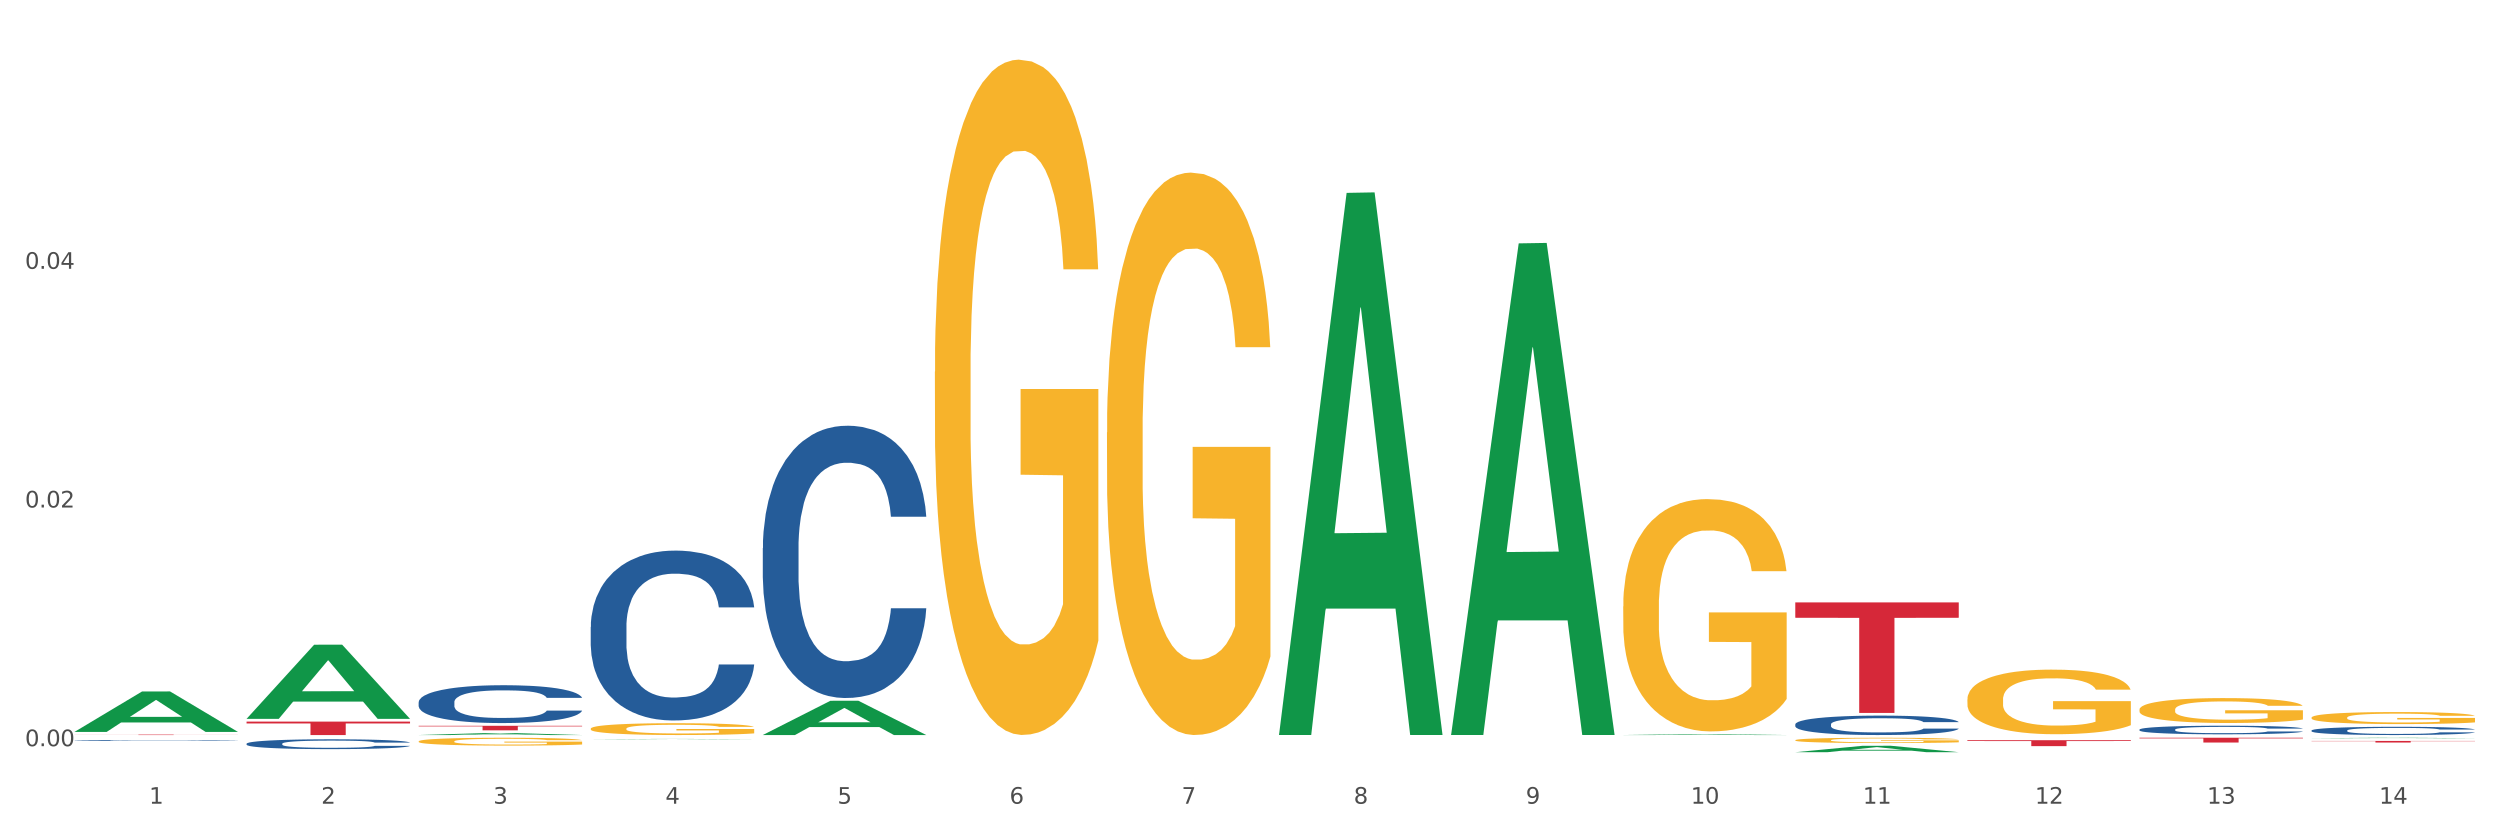 <?xml version="1.0" encoding="utf-8" standalone="no"?>
<!DOCTYPE svg PUBLIC "-//W3C//DTD SVG 1.1//EN"
  "http://www.w3.org/Graphics/SVG/1.1/DTD/svg11.dtd">
<svg xmlns:xlink="http://www.w3.org/1999/xlink" width="1080pt" height="360pt" viewBox="0 0 1080 360" xmlns="http://www.w3.org/2000/svg" version="1.1">
 <rect x="0" y="0" width="1080" height="360" fill="#333333" stroke="none"/>
 <defs>
  <style type="text/css">*{stroke-linejoin: round; stroke-linecap: butt}</style>
 </defs>
 <g id="figure_1">
  <g id="patch_1">
   <path d="M 0 360 
L 1080 360 
L 1080 0 
L 0 0 
z
" style="fill: #ffffff; stroke: #ffffff; stroke-linejoin: miter"/>
  </g>
  <g id="axes_1">
   <g id="matplotlib.axis_1">
    <g id="xtick_1">
     <g id="text_1">
      <!-- 1 -->
      <g style="fill: #4d4d4d" transform="translate(64.432 347.204) scale(0.096 -0.096)">
       <defs>
        <path id="DejaVuSans-31" d="M 794 531 
L 1825 531 
L 1825 4091 
L 703 3866 
L 703 4441 
L 1819 4666 
L 2450 4666 
L 2450 531 
L 3481 531 
L 3481 0 
L 794 0 
L 794 531 
z
" transform="scale(0.016)"/>
       </defs>
       <use xlink:href="#DejaVuSans-31"/>
      </g>
     </g>
    </g>
    <g id="xtick_2">
     <g id="text_2">
      <!-- 2 -->
      <g style="fill: #4d4d4d" transform="translate(138.771 347.204) scale(0.096 -0.096)">
       <defs>
        <path id="DejaVuSans-32" d="M 1228 531 
L 3431 531 
L 3431 0 
L 469 0 
L 469 531 
Q 828 903 1448 1529 
Q 2069 2156 2228 2338 
Q 2531 2678 2651 2914 
Q 2772 3150 2772 3378 
Q 2772 3750 2511 3984 
Q 2250 4219 1831 4219 
Q 1534 4219 1204 4116 
Q 875 4013 500 3803 
L 500 4441 
Q 881 4594 1212 4672 
Q 1544 4750 1819 4750 
Q 2544 4750 2975 4387 
Q 3406 4025 3406 3419 
Q 3406 3131 3298 2873 
Q 3191 2616 2906 2266 
Q 2828 2175 2409 1742 
Q 1991 1309 1228 531 
z
" transform="scale(0.016)"/>
       </defs>
       <use xlink:href="#DejaVuSans-32"/>
      </g>
     </g>
    </g>
    <g id="xtick_3">
     <g id="text_3">
      <!-- 3 -->
      <g style="fill: #4d4d4d" transform="translate(213.109 347.204) scale(0.096 -0.096)">
       <defs>
        <path id="DejaVuSans-33" d="M 2597 2516 
Q 3050 2419 3304 2112 
Q 3559 1806 3559 1356 
Q 3559 666 3084 287 
Q 2609 -91 1734 -91 
Q 1441 -91 1130 -33 
Q 819 25 488 141 
L 488 750 
Q 750 597 1062 519 
Q 1375 441 1716 441 
Q 2309 441 2620 675 
Q 2931 909 2931 1356 
Q 2931 1769 2642 2001 
Q 2353 2234 1838 2234 
L 1294 2234 
L 1294 2753 
L 1863 2753 
Q 2328 2753 2575 2939 
Q 2822 3125 2822 3475 
Q 2822 3834 2567 4026 
Q 2313 4219 1838 4219 
Q 1578 4219 1281 4162 
Q 984 4106 628 3988 
L 628 4550 
Q 988 4650 1302 4700 
Q 1616 4750 1894 4750 
Q 2613 4750 3031 4423 
Q 3450 4097 3450 3541 
Q 3450 3153 3228 2886 
Q 3006 2619 2597 2516 
z
" transform="scale(0.016)"/>
       </defs>
       <use xlink:href="#DejaVuSans-33"/>
      </g>
     </g>
    </g>
    <g id="xtick_4">
     <g id="text_4">
      <!-- 4 -->
      <g style="fill: #4d4d4d" transform="translate(287.448 347.204) scale(0.096 -0.096)">
       <defs>
        <path id="DejaVuSans-34" d="M 2419 4116 
L 825 1625 
L 2419 1625 
L 2419 4116 
z
M 2253 4666 
L 3047 4666 
L 3047 1625 
L 3713 1625 
L 3713 1100 
L 3047 1100 
L 3047 0 
L 2419 0 
L 2419 1100 
L 313 1100 
L 313 1709 
L 2253 4666 
z
" transform="scale(0.016)"/>
       </defs>
       <use xlink:href="#DejaVuSans-34"/>
      </g>
     </g>
    </g>
    <g id="xtick_5">
     <g id="text_5">
      <!-- 5 -->
      <g style="fill: #4d4d4d" transform="translate(361.787 347.204) scale(0.096 -0.096)">
       <defs>
        <path id="DejaVuSans-35" d="M 691 4666 
L 3169 4666 
L 3169 4134 
L 1269 4134 
L 1269 2991 
Q 1406 3038 1543 3061 
Q 1681 3084 1819 3084 
Q 2600 3084 3056 2656 
Q 3513 2228 3513 1497 
Q 3513 744 3044 326 
Q 2575 -91 1722 -91 
Q 1428 -91 1123 -41 
Q 819 9 494 109 
L 494 744 
Q 775 591 1075 516 
Q 1375 441 1709 441 
Q 2250 441 2565 725 
Q 2881 1009 2881 1497 
Q 2881 1984 2565 2268 
Q 2250 2553 1709 2553 
Q 1456 2553 1204 2497 
Q 953 2441 691 2322 
L 691 4666 
z
" transform="scale(0.016)"/>
       </defs>
       <use xlink:href="#DejaVuSans-35"/>
      </g>
     </g>
    </g>
    <g id="xtick_6">
     <g id="text_6">
      <!-- 6 -->
      <g style="fill: #4d4d4d" transform="translate(436.125 347.204) scale(0.096 -0.096)">
       <defs>
        <path id="DejaVuSans-36" d="M 2113 2584 
Q 1688 2584 1439 2293 
Q 1191 2003 1191 1497 
Q 1191 994 1439 701 
Q 1688 409 2113 409 
Q 2538 409 2786 701 
Q 3034 994 3034 1497 
Q 3034 2003 2786 2293 
Q 2538 2584 2113 2584 
z
M 3366 4563 
L 3366 3988 
Q 3128 4100 2886 4159 
Q 2644 4219 2406 4219 
Q 1781 4219 1451 3797 
Q 1122 3375 1075 2522 
Q 1259 2794 1537 2939 
Q 1816 3084 2150 3084 
Q 2853 3084 3261 2657 
Q 3669 2231 3669 1497 
Q 3669 778 3244 343 
Q 2819 -91 2113 -91 
Q 1303 -91 875 529 
Q 447 1150 447 2328 
Q 447 3434 972 4092 
Q 1497 4750 2381 4750 
Q 2619 4750 2861 4703 
Q 3103 4656 3366 4563 
z
" transform="scale(0.016)"/>
       </defs>
       <use xlink:href="#DejaVuSans-36"/>
      </g>
     </g>
    </g>
    <g id="xtick_7">
     <g id="text_7">
      <!-- 7 -->
      <g style="fill: #4d4d4d" transform="translate(510.464 347.204) scale(0.096 -0.096)">
       <defs>
        <path id="DejaVuSans-37" d="M 525 4666 
L 3525 4666 
L 3525 4397 
L 1831 0 
L 1172 0 
L 2766 4134 
L 525 4134 
L 525 4666 
z
" transform="scale(0.016)"/>
       </defs>
       <use xlink:href="#DejaVuSans-37"/>
      </g>
     </g>
    </g>
    <g id="xtick_8">
     <g id="text_8">
      <!-- 8 -->
      <g style="fill: #4d4d4d" transform="translate(584.803 347.204) scale(0.096 -0.096)">
       <defs>
        <path id="DejaVuSans-38" d="M 2034 2216 
Q 1584 2216 1326 1975 
Q 1069 1734 1069 1313 
Q 1069 891 1326 650 
Q 1584 409 2034 409 
Q 2484 409 2743 651 
Q 3003 894 3003 1313 
Q 3003 1734 2745 1975 
Q 2488 2216 2034 2216 
z
M 1403 2484 
Q 997 2584 770 2862 
Q 544 3141 544 3541 
Q 544 4100 942 4425 
Q 1341 4750 2034 4750 
Q 2731 4750 3128 4425 
Q 3525 4100 3525 3541 
Q 3525 3141 3298 2862 
Q 3072 2584 2669 2484 
Q 3125 2378 3379 2068 
Q 3634 1759 3634 1313 
Q 3634 634 3220 271 
Q 2806 -91 2034 -91 
Q 1263 -91 848 271 
Q 434 634 434 1313 
Q 434 1759 690 2068 
Q 947 2378 1403 2484 
z
M 1172 3481 
Q 1172 3119 1398 2916 
Q 1625 2713 2034 2713 
Q 2441 2713 2670 2916 
Q 2900 3119 2900 3481 
Q 2900 3844 2670 4047 
Q 2441 4250 2034 4250 
Q 1625 4250 1398 4047 
Q 1172 3844 1172 3481 
z
" transform="scale(0.016)"/>
       </defs>
       <use xlink:href="#DejaVuSans-38"/>
      </g>
     </g>
    </g>
    <g id="xtick_9">
     <g id="text_9">
      <!-- 9 -->
      <g style="fill: #4d4d4d" transform="translate(659.142 347.204) scale(0.096 -0.096)">
       <defs>
        <path id="DejaVuSans-39" d="M 703 97 
L 703 672 
Q 941 559 1184 500 
Q 1428 441 1663 441 
Q 2288 441 2617 861 
Q 2947 1281 2994 2138 
Q 2813 1869 2534 1725 
Q 2256 1581 1919 1581 
Q 1219 1581 811 2004 
Q 403 2428 403 3163 
Q 403 3881 828 4315 
Q 1253 4750 1959 4750 
Q 2769 4750 3195 4129 
Q 3622 3509 3622 2328 
Q 3622 1225 3098 567 
Q 2575 -91 1691 -91 
Q 1453 -91 1209 -44 
Q 966 3 703 97 
z
M 1959 2075 
Q 2384 2075 2632 2365 
Q 2881 2656 2881 3163 
Q 2881 3666 2632 3958 
Q 2384 4250 1959 4250 
Q 1534 4250 1286 3958 
Q 1038 3666 1038 3163 
Q 1038 2656 1286 2365 
Q 1534 2075 1959 2075 
z
" transform="scale(0.016)"/>
       </defs>
       <use xlink:href="#DejaVuSans-39"/>
      </g>
     </g>
    </g>
    <g id="xtick_10">
     <g id="text_10">
      <!-- 10 -->
      <g style="fill: #4d4d4d" transform="translate(730.426 347.204) scale(0.096 -0.096)">
       <defs>
        <path id="DejaVuSans-30" d="M 2034 4250 
Q 1547 4250 1301 3770 
Q 1056 3291 1056 2328 
Q 1056 1369 1301 889 
Q 1547 409 2034 409 
Q 2525 409 2770 889 
Q 3016 1369 3016 2328 
Q 3016 3291 2770 3770 
Q 2525 4250 2034 4250 
z
M 2034 4750 
Q 2819 4750 3233 4129 
Q 3647 3509 3647 2328 
Q 3647 1150 3233 529 
Q 2819 -91 2034 -91 
Q 1250 -91 836 529 
Q 422 1150 422 2328 
Q 422 3509 836 4129 
Q 1250 4750 2034 4750 
z
" transform="scale(0.016)"/>
       </defs>
       <use xlink:href="#DejaVuSans-31"/>
       <use xlink:href="#DejaVuSans-30" transform="translate(63.623 0)"/>
      </g>
     </g>
    </g>
    <g id="xtick_11">
     <g id="text_11">
      <!-- 11 -->
      <g style="fill: #4d4d4d" transform="translate(804.765 347.204) scale(0.096 -0.096)">
       <use xlink:href="#DejaVuSans-31"/>
       <use xlink:href="#DejaVuSans-31" transform="translate(63.623 0)"/>
      </g>
     </g>
    </g>
    <g id="xtick_12">
     <g id="text_12">
      <!-- 12 -->
      <g style="fill: #4d4d4d" transform="translate(879.104 347.204) scale(0.096 -0.096)">
       <use xlink:href="#DejaVuSans-31"/>
       <use xlink:href="#DejaVuSans-32" transform="translate(63.623 0)"/>
      </g>
     </g>
    </g>
    <g id="xtick_13">
     <g id="text_13">
      <!-- 13 -->
      <g style="fill: #4d4d4d" transform="translate(953.442 347.204) scale(0.096 -0.096)">
       <use xlink:href="#DejaVuSans-31"/>
       <use xlink:href="#DejaVuSans-33" transform="translate(63.623 0)"/>
      </g>
     </g>
    </g>
    <g id="xtick_14">
     <g id="text_14">
      <!-- 14 -->
      <g style="fill: #4d4d4d" transform="translate(1027.781 347.204) scale(0.096 -0.096)">
       <use xlink:href="#DejaVuSans-31"/>
       <use xlink:href="#DejaVuSans-34" transform="translate(63.623 0)"/>
      </g>
     </g>
    </g>
    <g id="xtick_15"/>
    <g id="xtick_16"/>
    <g id="xtick_17"/>
    <g id="xtick_18"/>
    <g id="xtick_19"/>
    <g id="xtick_20"/>
    <g id="xtick_21"/>
    <g id="xtick_22"/>
    <g id="xtick_23"/>
    <g id="xtick_24"/>
    <g id="xtick_25"/>
    <g id="xtick_26"/>
    <g id="xtick_27"/>
   </g>
   <g id="matplotlib.axis_2">
    <g id="ytick_1">
     <g id="text_15">
      <!-- 0.00 -->
      <g style="fill: #4d4d4d" transform="translate(10.8 322.356) scale(0.096 -0.096)">
       <defs>
        <path id="DejaVuSans-2e" d="M 684 794 
L 1344 794 
L 1344 0 
L 684 0 
L 684 794 
z
" transform="scale(0.016)"/>
       </defs>
       <use xlink:href="#DejaVuSans-30"/>
       <use xlink:href="#DejaVuSans-2e" transform="translate(63.623 0)"/>
       <use xlink:href="#DejaVuSans-30" transform="translate(95.41 0)"/>
       <use xlink:href="#DejaVuSans-30" transform="translate(159.033 0)"/>
      </g>
     </g>
    </g>
    <g id="ytick_2">
     <g id="text_16">
      <!-- 0.02 -->
      <g style="fill: #4d4d4d" transform="translate(10.8 219.241) scale(0.096 -0.096)">
       <use xlink:href="#DejaVuSans-30"/>
       <use xlink:href="#DejaVuSans-2e" transform="translate(63.623 0)"/>
       <use xlink:href="#DejaVuSans-30" transform="translate(95.41 0)"/>
       <use xlink:href="#DejaVuSans-32" transform="translate(159.033 0)"/>
      </g>
     </g>
    </g>
    <g id="ytick_3">
     <g id="text_17">
      <!-- 0.04 -->
      <g style="fill: #4d4d4d" transform="translate(10.8 116.126) scale(0.096 -0.096)">
       <use xlink:href="#DejaVuSans-30"/>
       <use xlink:href="#DejaVuSans-2e" transform="translate(63.623 0)"/>
       <use xlink:href="#DejaVuSans-30" transform="translate(95.41 0)"/>
       <use xlink:href="#DejaVuSans-34" transform="translate(159.033 0)"/>
      </g>
     </g>
    </g>
    <g id="ytick_4"/>
    <g id="ytick_5"/>
    <g id="ytick_6"/>
   </g>
   <g id="PolyCollection_1">
    <path d="M 701.223 261.987 
L 701.307 261.895 
L 701.307 258.595 
L 701.474 255.754 
L 702.307 248.88 
L 703.558 243.197 
L 704.475 240.173 
L 705.392 237.698 
L 706.476 235.224 
L 707.81 232.657 
L 710.228 228.899 
L 711.729 226.975 
L 713.563 224.958 
L 716.899 222.025 
L 719.317 220.376 
L 721.818 219.001 
L 725.903 217.351 
L 728.572 216.618 
L 731.406 216.068 
L 734.825 215.701 
L 737.41 215.61 
L 743.08 215.884 
L 747.915 216.709 
L 750.25 217.351 
L 753.252 218.451 
L 754.836 219.184 
L 757.421 220.65 
L 760.089 222.575 
L 761.923 224.225 
L 764.675 227.341 
L 766.759 230.457 
L 768.677 234.307 
L 769.677 236.965 
L 770.428 239.44 
L 771.095 242.281 
L 771.762 246.772 
L 756.754 246.772 
L 756.17 243.564 
L 755.253 240.539 
L 753.919 237.607 
L 752.751 235.773 
L 750.75 233.482 
L 748.916 232.016 
L 746.998 230.916 
L 744.664 229.999 
L 742.829 229.541 
L 740.245 229.174 
L 735.159 229.266 
L 731.74 229.999 
L 729.405 230.916 
L 727.905 231.741 
L 726.571 232.657 
L 725.07 233.94 
L 723.319 235.865 
L 722.068 237.607 
L 720.817 239.806 
L 719.817 242.006 
L 718.9 244.572 
L 718.149 247.322 
L 717.566 250.163 
L 717.065 253.646 
L 716.648 259.42 
L 716.648 271.977 
L 716.815 274.818 
L 717.232 278.576 
L 717.732 281.417 
L 718.566 284.808 
L 719.317 287.1 
L 720.734 290.399 
L 722.318 293.149 
L 723.569 294.89 
L 724.82 296.357 
L 726.987 298.373 
L 729.405 300.023 
L 731.49 301.031 
L 734.325 301.948 
L 736.242 302.314 
L 737.91 302.498 
L 741.996 302.498 
L 744.914 302.223 
L 748.166 301.581 
L 750.667 300.756 
L 752.751 299.748 
L 755.086 298.098 
L 756.587 296.54 
L 756.587 277.384 
L 738.244 277.293 
L 738.244 264.553 
L 771.845 264.553 
L 771.845 301.948 
L 770.428 303.872 
L 768.844 305.614 
L 767.176 307.172 
L 764.675 309.097 
L 761.673 310.93 
L 759.005 312.213 
L 756.17 313.313 
L 752.835 314.321 
L 748.499 315.238 
L 745.831 315.604 
L 742.496 315.879 
L 738.577 315.971 
L 735.159 315.788 
L 731.823 315.329 
L 728.321 314.504 
L 724.903 313.313 
L 722.318 312.121 
L 719.733 310.655 
L 716.982 308.73 
L 714.814 306.897 
L 713.147 305.247 
L 711.312 303.139 
L 709.311 300.39 
L 707.81 297.915 
L 706.476 295.349 
L 705.059 292.049 
L 704.058 289.208 
L 703.058 285.633 
L 702.474 282.975 
L 701.807 278.851 
L 701.307 273.077 
L 701.223 261.987 
z
" clip-path="url(#p22194c3d47)" style="fill: #f7b32b"/>
    <path d="M 775.562 319.767 
L 775.645 319.765 
L 775.645 319.689 
L 775.812 319.625 
L 776.646 319.468 
L 777.897 319.338 
L 778.814 319.269 
L 779.731 319.213 
L 780.815 319.156 
L 782.149 319.098 
L 784.567 319.012 
L 786.068 318.968 
L 787.902 318.922 
L 791.237 318.855 
L 793.655 318.818 
L 796.157 318.786 
L 800.242 318.749 
L 802.91 318.732 
L 805.745 318.719 
L 809.164 318.711 
L 811.748 318.709 
L 817.418 318.715 
L 822.254 318.734 
L 824.589 318.749 
L 827.59 318.774 
L 829.175 318.79 
L 831.759 318.824 
L 834.427 318.868 
L 836.262 318.905 
L 839.013 318.976 
L 841.098 319.048 
L 843.015 319.135 
L 844.016 319.196 
L 844.766 319.252 
L 845.433 319.317 
L 846.1 319.42 
L 831.092 319.42 
L 830.509 319.347 
L 829.592 319.278 
L 828.257 319.211 
L 827.09 319.169 
L 825.089 319.117 
L 823.255 319.083 
L 821.337 319.058 
L 819.002 319.037 
L 817.168 319.027 
L 814.583 319.018 
L 809.497 319.02 
L 806.079 319.037 
L 803.744 319.058 
L 802.243 319.077 
L 800.909 319.098 
L 799.408 319.127 
L 797.657 319.171 
L 796.407 319.211 
L 795.156 319.261 
L 794.156 319.311 
L 793.238 319.37 
L 792.488 319.432 
L 791.904 319.497 
L 791.404 319.576 
L 790.987 319.708 
L 790.987 319.995 
L 791.154 320.059 
L 791.571 320.145 
L 792.071 320.21 
L 792.905 320.287 
L 793.655 320.34 
L 795.073 320.415 
L 796.657 320.478 
L 797.908 320.517 
L 799.158 320.551 
L 801.326 320.597 
L 803.744 320.634 
L 805.829 320.657 
L 808.663 320.678 
L 810.581 320.687 
L 812.249 320.691 
L 816.334 320.691 
L 819.253 320.685 
L 822.504 320.67 
L 825.006 320.651 
L 827.09 320.628 
L 829.425 320.59 
L 830.926 320.555 
L 830.926 320.118 
L 812.582 320.116 
L 812.582 319.825 
L 846.184 319.825 
L 846.184 320.678 
L 844.766 320.722 
L 843.182 320.762 
L 841.515 320.797 
L 839.013 320.841 
L 836.012 320.883 
L 833.344 320.912 
L 830.509 320.938 
L 827.174 320.961 
L 822.838 320.981 
L 820.17 320.99 
L 816.835 320.996 
L 812.916 320.998 
L 809.497 320.994 
L 806.162 320.983 
L 802.66 320.965 
L 799.242 320.938 
L 796.657 320.91 
L 794.072 320.877 
L 791.321 320.833 
L 789.153 320.791 
L 787.485 320.754 
L 785.651 320.705 
L 783.65 320.643 
L 782.149 320.586 
L 780.815 320.528 
L 779.398 320.452 
L 778.397 320.388 
L 777.396 320.306 
L 776.813 320.245 
L 776.146 320.151 
L 775.645 320.02 
L 775.562 319.767 
z
" clip-path="url(#p22194c3d47)" style="fill: #f7b32b"/>
    <path d="M 180.852 320.275 
L 180.936 320.272 
L 180.936 320.161 
L 181.103 320.065 
L 181.936 319.833 
L 183.187 319.641 
L 184.104 319.538 
L 185.021 319.455 
L 186.105 319.371 
L 187.439 319.285 
L 189.857 319.158 
L 191.358 319.093 
L 193.192 319.025 
L 196.528 318.926 
L 198.946 318.87 
L 201.447 318.823 
L 205.533 318.768 
L 208.201 318.743 
L 211.036 318.724 
L 214.454 318.712 
L 217.039 318.709 
L 222.709 318.718 
L 227.545 318.746 
L 229.879 318.768 
L 232.881 318.805 
L 234.465 318.83 
L 237.05 318.879 
L 239.718 318.944 
L 241.552 319 
L 244.304 319.105 
L 246.388 319.21 
L 248.306 319.34 
L 249.306 319.43 
L 250.057 319.514 
L 250.724 319.61 
L 251.391 319.761 
L 236.383 319.761 
L 235.799 319.653 
L 234.882 319.551 
L 233.548 319.452 
L 232.38 319.39 
L 230.379 319.312 
L 228.545 319.263 
L 226.627 319.226 
L 224.293 319.195 
L 222.458 319.179 
L 219.874 319.167 
L 214.788 319.17 
L 211.369 319.195 
L 209.034 319.226 
L 207.534 319.254 
L 206.2 319.285 
L 204.699 319.328 
L 202.948 319.393 
L 201.697 319.452 
L 200.446 319.526 
L 199.446 319.6 
L 198.529 319.687 
L 197.778 319.78 
L 197.195 319.876 
L 196.694 319.993 
L 196.277 320.188 
L 196.277 320.613 
L 196.444 320.709 
L 196.861 320.835 
L 197.361 320.931 
L 198.195 321.046 
L 198.946 321.123 
L 200.363 321.235 
L 201.947 321.328 
L 203.198 321.386 
L 204.449 321.436 
L 206.616 321.504 
L 209.034 321.56 
L 211.119 321.594 
L 213.954 321.625 
L 215.871 321.637 
L 217.539 321.643 
L 221.625 321.643 
L 224.543 321.634 
L 227.795 321.612 
L 230.296 321.585 
L 232.38 321.55 
L 234.715 321.495 
L 236.216 321.442 
L 236.216 320.795 
L 217.873 320.792 
L 217.873 320.362 
L 251.474 320.362 
L 251.474 321.625 
L 250.057 321.69 
L 248.473 321.749 
L 246.805 321.801 
L 244.304 321.866 
L 241.302 321.928 
L 238.634 321.971 
L 235.799 322.009 
L 232.464 322.043 
L 228.128 322.074 
L 225.46 322.086 
L 222.125 322.095 
L 218.206 322.098 
L 214.788 322.092 
L 211.452 322.077 
L 207.951 322.049 
L 204.532 322.009 
L 201.947 321.968 
L 199.362 321.919 
L 196.611 321.854 
L 194.443 321.792 
L 192.776 321.736 
L 190.941 321.665 
L 188.94 321.572 
L 187.439 321.489 
L 186.105 321.402 
L 184.688 321.29 
L 183.687 321.195 
L 182.687 321.074 
L 182.103 320.984 
L 181.436 320.845 
L 180.936 320.65 
L 180.852 320.275 
z
" clip-path="url(#p22194c3d47)" style="fill: #f7b32b"/>
    <path d="M 255.191 314.787 
L 255.275 314.783 
L 255.275 314.614 
L 255.441 314.47 
L 256.275 314.12 
L 257.526 313.83 
L 258.443 313.676 
L 259.36 313.55 
L 260.444 313.424 
L 261.778 313.293 
L 264.196 313.102 
L 265.697 313.004 
L 267.531 312.901 
L 270.866 312.752 
L 273.284 312.668 
L 275.786 312.598 
L 279.871 312.514 
L 282.539 312.476 
L 285.374 312.448 
L 288.793 312.43 
L 291.377 312.425 
L 297.047 312.439 
L 301.883 312.481 
L 304.218 312.514 
L 307.219 312.57 
L 308.804 312.607 
L 311.388 312.682 
L 314.057 312.78 
L 315.891 312.864 
L 318.642 313.022 
L 320.727 313.181 
L 322.645 313.377 
L 323.645 313.513 
L 324.395 313.639 
L 325.062 313.783 
L 325.73 314.012 
L 310.721 314.012 
L 310.138 313.849 
L 309.221 313.695 
L 307.886 313.545 
L 306.719 313.452 
L 304.718 313.335 
L 302.884 313.261 
L 300.966 313.205 
L 298.631 313.158 
L 296.797 313.135 
L 294.212 313.116 
L 289.126 313.121 
L 285.708 313.158 
L 283.373 313.205 
L 281.872 313.247 
L 280.538 313.293 
L 279.037 313.359 
L 277.286 313.457 
L 276.036 313.545 
L 274.785 313.657 
L 273.785 313.769 
L 272.867 313.9 
L 272.117 314.04 
L 271.533 314.185 
L 271.033 314.362 
L 270.616 314.657 
L 270.616 315.296 
L 270.783 315.441 
L 271.2 315.632 
L 271.7 315.777 
L 272.534 315.95 
L 273.284 316.066 
L 274.702 316.235 
L 276.286 316.375 
L 277.537 316.463 
L 278.787 316.538 
L 280.955 316.641 
L 283.373 316.725 
L 285.458 316.776 
L 288.292 316.823 
L 290.21 316.841 
L 291.878 316.851 
L 295.963 316.851 
L 298.882 316.837 
L 302.133 316.804 
L 304.635 316.762 
L 306.719 316.711 
L 309.054 316.627 
L 310.555 316.547 
L 310.555 315.572 
L 292.211 315.567 
L 292.211 314.918 
L 325.813 314.918 
L 325.813 316.823 
L 324.395 316.921 
L 322.811 317.01 
L 321.144 317.089 
L 318.642 317.187 
L 315.641 317.28 
L 312.973 317.346 
L 310.138 317.402 
L 306.803 317.453 
L 302.467 317.5 
L 299.799 317.518 
L 296.464 317.532 
L 292.545 317.537 
L 289.126 317.528 
L 285.791 317.504 
L 282.289 317.462 
L 278.871 317.402 
L 276.286 317.341 
L 273.701 317.266 
L 270.95 317.168 
L 268.782 317.075 
L 267.114 316.991 
L 265.28 316.883 
L 263.279 316.743 
L 261.778 316.617 
L 260.444 316.487 
L 259.027 316.319 
L 258.026 316.174 
L 257.025 315.992 
L 256.442 315.856 
L 255.775 315.646 
L 255.275 315.352 
L 255.191 314.787 
z
" clip-path="url(#p22194c3d47)" style="fill: #f7b32b"/>
    <path d="M 403.869 160.578 
L 403.952 160.312 
L 403.952 150.72 
L 404.119 142.46 
L 404.952 122.477 
L 406.203 105.958 
L 407.12 97.165 
L 408.037 89.972 
L 409.121 82.778 
L 410.455 75.317 
L 412.873 64.393 
L 414.374 58.798 
L 416.209 52.936 
L 419.544 44.41 
L 421.962 39.614 
L 424.463 35.618 
L 428.549 30.822 
L 431.217 28.69 
L 434.052 27.092 
L 437.47 26.026 
L 440.055 25.759 
L 445.725 26.559 
L 450.561 28.957 
L 452.895 30.822 
L 455.897 34.019 
L 457.481 36.151 
L 460.066 40.414 
L 462.734 46.009 
L 464.568 50.805 
L 467.32 59.864 
L 469.404 68.923 
L 471.322 80.113 
L 472.322 87.84 
L 473.073 95.034 
L 473.74 103.294 
L 474.407 116.349 
L 459.399 116.349 
L 458.815 107.024 
L 457.898 98.231 
L 456.564 89.705 
L 455.397 84.376 
L 453.396 77.715 
L 451.561 73.452 
L 449.643 70.255 
L 447.309 67.591 
L 445.475 66.258 
L 442.89 65.193 
L 437.804 65.459 
L 434.385 67.591 
L 432.051 70.255 
L 430.55 72.653 
L 429.216 75.317 
L 427.715 79.047 
L 425.964 84.643 
L 424.713 89.705 
L 423.463 96.1 
L 422.462 102.494 
L 421.545 109.955 
L 420.794 117.948 
L 420.211 126.207 
L 419.711 136.332 
L 419.294 153.118 
L 419.294 189.62 
L 419.46 197.88 
L 419.877 208.804 
L 420.378 217.063 
L 421.211 226.922 
L 421.962 233.583 
L 423.379 243.175 
L 424.963 251.168 
L 426.214 256.23 
L 427.465 260.493 
L 429.633 266.355 
L 432.051 271.151 
L 434.135 274.082 
L 436.97 276.746 
L 438.888 277.812 
L 440.555 278.345 
L 444.641 278.345 
L 447.559 277.545 
L 450.811 275.68 
L 453.312 273.282 
L 455.397 270.351 
L 457.731 265.555 
L 459.232 261.026 
L 459.232 205.34 
L 440.889 205.074 
L 440.889 168.038 
L 474.49 168.038 
L 474.49 276.746 
L 473.073 282.341 
L 471.489 287.404 
L 469.821 291.933 
L 467.32 297.528 
L 464.318 302.857 
L 461.65 306.587 
L 458.815 309.785 
L 455.48 312.715 
L 451.144 315.38 
L 448.476 316.446 
L 445.141 317.245 
L 441.222 317.511 
L 437.804 316.978 
L 434.469 315.646 
L 430.967 313.248 
L 427.548 309.785 
L 424.963 306.321 
L 422.379 302.058 
L 419.627 296.463 
L 417.459 291.134 
L 415.792 286.338 
L 413.957 280.21 
L 411.956 272.216 
L 410.455 265.023 
L 409.121 257.562 
L 407.704 247.97 
L 406.703 239.711 
L 405.703 229.32 
L 405.119 221.593 
L 404.452 209.603 
L 403.952 192.817 
L 403.869 160.578 
z
" clip-path="url(#p22194c3d47)" style="fill: #f7b32b"/>
    <path d="M 478.207 186.835 
L 478.291 186.613 
L 478.291 178.624 
L 478.457 171.746 
L 479.291 155.103 
L 480.542 141.346 
L 481.459 134.023 
L 482.376 128.032 
L 483.46 122.041 
L 484.794 115.828 
L 487.212 106.73 
L 488.713 102.07 
L 490.547 97.188 
L 493.882 90.088 
L 496.3 86.093 
L 498.802 82.765 
L 502.887 78.771 
L 505.555 76.996 
L 508.39 75.664 
L 511.809 74.777 
L 514.394 74.555 
L 520.063 75.22 
L 524.899 77.218 
L 527.234 78.771 
L 530.236 81.434 
L 531.82 83.209 
L 534.405 86.759 
L 537.073 91.419 
L 538.907 95.413 
L 541.658 102.958 
L 543.743 110.502 
L 545.661 119.822 
L 546.661 126.257 
L 547.412 132.248 
L 548.079 139.127 
L 548.746 150 
L 533.737 150 
L 533.154 142.233 
L 532.237 134.911 
L 530.903 127.81 
L 529.735 123.372 
L 527.734 117.825 
L 525.9 114.274 
L 523.982 111.612 
L 521.648 109.393 
L 519.813 108.283 
L 517.228 107.396 
L 512.142 107.617 
L 508.724 109.393 
L 506.389 111.612 
L 504.888 113.609 
L 503.554 115.828 
L 502.054 118.934 
L 500.303 123.594 
L 499.052 127.81 
L 497.801 133.136 
L 496.801 138.461 
L 495.884 144.674 
L 495.133 151.331 
L 494.549 158.21 
L 494.049 166.642 
L 493.632 180.622 
L 493.632 211.021 
L 493.799 217.9 
L 494.216 226.998 
L 494.716 233.877 
L 495.55 242.087 
L 496.3 247.634 
L 497.718 255.623 
L 499.302 262.28 
L 500.553 266.496 
L 501.803 270.046 
L 503.971 274.928 
L 506.389 278.922 
L 508.474 281.363 
L 511.309 283.582 
L 513.226 284.469 
L 514.894 284.913 
L 518.979 284.913 
L 521.898 284.247 
L 525.149 282.694 
L 527.651 280.697 
L 529.735 278.256 
L 532.07 274.262 
L 533.571 270.49 
L 533.571 224.113 
L 515.227 223.891 
L 515.227 193.048 
L 548.829 193.048 
L 548.829 283.582 
L 547.412 288.241 
L 545.827 292.458 
L 544.16 296.23 
L 541.658 300.89 
L 538.657 305.328 
L 535.989 308.434 
L 533.154 311.097 
L 529.819 313.538 
L 525.483 315.757 
L 522.815 316.644 
L 519.48 317.31 
L 515.561 317.532 
L 512.142 317.088 
L 508.807 315.979 
L 505.305 313.982 
L 501.887 311.097 
L 499.302 308.212 
L 496.717 304.662 
L 493.966 300.002 
L 491.798 295.564 
L 490.13 291.57 
L 488.296 286.466 
L 486.295 279.809 
L 484.794 273.818 
L 483.46 267.605 
L 482.043 259.617 
L 481.042 252.738 
L 480.042 244.084 
L 479.458 237.649 
L 478.791 227.664 
L 478.291 213.684 
L 478.207 186.835 
z
" clip-path="url(#p22194c3d47)" style="fill: #f7b32b"/>
    <path d="M 998.578 320.091 
L 1069.2 320.091 
L 1069.2 320.185 
L 1041.42 320.186 
L 1041.42 320.771 
L 1026.191 320.771 
L 1026.191 320.186 
L 998.578 320.185 
L 998.578 320.091 
L 998.578 320.091 
z
" clip-path="url(#p22194c3d47)" style="fill: #d62839"/>
    <path d="M 626.885 317.133 
L 626.957 316.933 
L 656.08 105.136 
L 668.166 104.936 
L 697.506 317.532 
L 683.528 317.532 
L 677.194 268.026 
L 647.125 268.026 
L 646.906 268.825 
L 640.791 317.532 
L 626.885 317.532 
L 626.885 317.133 
L 650.911 238.482 
L 673.408 238.283 
L 662.268 150.25 
L 662.123 149.851 
L 661.977 150.449 
L 650.838 238.283 
L 650.911 238.482 
L 626.885 317.133 
z
" clip-path="url(#p22194c3d47)" style="fill: #109648"/>
    <path d="M 998.578 318.918 
L 998.651 318.918 
L 1027.773 318.709 
L 1039.859 318.709 
L 1069.2 318.919 
L 1055.221 318.919 
L 1048.887 318.87 
L 1018.818 318.87 
L 1018.6 318.871 
L 1012.484 318.919 
L 998.578 318.919 
L 998.578 318.918 
L 1022.604 318.841 
L 1045.101 318.841 
L 1033.962 318.754 
L 1033.816 318.753 
L 1033.671 318.754 
L 1022.531 318.841 
L 1022.604 318.841 
L 998.578 318.918 
z
" clip-path="url(#p22194c3d47)" style="fill: #109648"/>
    <path d="M 180.852 317.535 
L 180.925 317.535 
L 210.048 316.674 
L 222.133 316.674 
L 251.474 317.537 
L 237.495 317.537 
L 231.161 317.336 
L 201.092 317.336 
L 200.874 317.339 
L 194.758 317.537 
L 180.852 317.537 
L 180.852 317.535 
L 204.878 317.216 
L 227.375 317.215 
L 216.236 316.858 
L 216.09 316.856 
L 215.945 316.858 
L 204.806 317.215 
L 204.878 317.216 
L 180.852 317.535 
z
" clip-path="url(#p22194c3d47)" style="fill: #109648"/>
    <path d="M 32.175 316.156 
L 32.248 316.139 
L 61.37 298.714 
L 73.456 298.698 
L 102.797 316.189 
L 88.818 316.189 
L 82.484 312.116 
L 52.415 312.116 
L 52.197 312.181 
L 46.081 316.189 
L 32.175 316.189 
L 32.175 316.156 
L 56.201 309.685 
L 78.698 309.669 
L 67.559 302.426 
L 67.413 302.393 
L 67.267 302.442 
L 56.128 309.669 
L 56.201 309.685 
L 32.175 316.156 
z
" clip-path="url(#p22194c3d47)" style="fill: #109648"/>
    <path d="M 255.191 319.384 
L 255.264 319.384 
L 284.386 319.214 
L 296.472 319.214 
L 325.813 319.384 
L 311.834 319.384 
L 305.5 319.345 
L 275.431 319.345 
L 275.213 319.345 
L 269.097 319.384 
L 255.191 319.384 
L 255.191 319.384 
L 279.217 319.321 
L 301.714 319.321 
L 290.575 319.25 
L 290.429 319.25 
L 290.284 319.25 
L 279.144 319.321 
L 279.217 319.321 
L 255.191 319.384 
z
" clip-path="url(#p22194c3d47)" style="fill: #109648"/>
    <path d="M 924.24 306.548 
L 924.323 306.539 
L 924.323 306.185 
L 924.49 305.88 
L 925.323 305.143 
L 926.574 304.533 
L 927.491 304.209 
L 928.408 303.943 
L 929.492 303.678 
L 930.826 303.403 
L 933.244 303 
L 934.745 302.793 
L 936.58 302.577 
L 939.915 302.262 
L 942.333 302.085 
L 944.834 301.938 
L 948.92 301.761 
L 951.588 301.682 
L 954.423 301.623 
L 957.841 301.584 
L 960.426 301.574 
L 966.096 301.604 
L 970.932 301.692 
L 973.266 301.761 
L 976.268 301.879 
L 977.852 301.958 
L 980.437 302.115 
L 983.105 302.321 
L 984.939 302.498 
L 987.691 302.832 
L 989.775 303.167 
L 991.693 303.58 
L 992.693 303.865 
L 993.444 304.13 
L 994.111 304.435 
L 994.778 304.917 
L 979.77 304.917 
L 979.186 304.572 
L 978.269 304.248 
L 976.935 303.933 
L 975.768 303.737 
L 973.766 303.491 
L 971.932 303.334 
L 970.014 303.216 
L 967.68 303.118 
L 965.845 303.068 
L 963.261 303.029 
L 958.175 303.039 
L 954.756 303.118 
L 952.422 303.216 
L 950.921 303.304 
L 949.587 303.403 
L 948.086 303.54 
L 946.335 303.747 
L 945.084 303.933 
L 943.834 304.169 
L 942.833 304.405 
L 941.916 304.681 
L 941.165 304.976 
L 940.582 305.28 
L 940.081 305.654 
L 939.665 306.273 
L 939.665 307.62 
L 939.831 307.925 
L 940.248 308.328 
L 940.749 308.632 
L 941.582 308.996 
L 942.333 309.242 
L 943.75 309.596 
L 945.334 309.891 
L 946.585 310.077 
L 947.836 310.235 
L 950.004 310.451 
L 952.422 310.628 
L 954.506 310.736 
L 957.341 310.834 
L 959.259 310.874 
L 960.926 310.893 
L 965.012 310.893 
L 967.93 310.864 
L 971.182 310.795 
L 973.683 310.707 
L 975.768 310.598 
L 978.102 310.421 
L 979.603 310.254 
L 979.603 308.2 
L 961.26 308.19 
L 961.26 306.824 
L 994.861 306.824 
L 994.861 310.834 
L 993.444 311.041 
L 991.86 311.228 
L 990.192 311.395 
L 987.691 311.601 
L 984.689 311.798 
L 982.021 311.935 
L 979.186 312.053 
L 975.851 312.161 
L 971.515 312.26 
L 968.847 312.299 
L 965.512 312.329 
L 961.593 312.338 
L 958.175 312.319 
L 954.84 312.27 
L 951.338 312.181 
L 947.919 312.053 
L 945.334 311.926 
L 942.75 311.768 
L 939.998 311.562 
L 937.83 311.365 
L 936.163 311.188 
L 934.328 310.962 
L 932.327 310.667 
L 930.826 310.402 
L 929.492 310.127 
L 928.075 309.773 
L 927.074 309.468 
L 926.074 309.085 
L 925.49 308.799 
L 924.823 308.357 
L 924.323 307.738 
L 924.24 306.548 
z
" clip-path="url(#p22194c3d47)" style="fill: #f7b32b"/>
    <path d="M 998.578 310.007 
L 998.662 310.002 
L 998.662 309.831 
L 998.828 309.684 
L 999.662 309.329 
L 1000.913 309.035 
L 1001.83 308.878 
L 1002.747 308.75 
L 1003.831 308.622 
L 1005.165 308.489 
L 1007.583 308.295 
L 1009.084 308.195 
L 1010.918 308.091 
L 1014.253 307.939 
L 1016.671 307.854 
L 1019.173 307.783 
L 1023.258 307.697 
L 1025.926 307.659 
L 1028.761 307.631 
L 1032.18 307.612 
L 1034.765 307.607 
L 1040.434 307.621 
L 1045.27 307.664 
L 1047.605 307.697 
L 1050.607 307.754 
L 1052.191 307.792 
L 1054.775 307.868 
L 1057.444 307.968 
L 1059.278 308.053 
L 1062.029 308.214 
L 1064.114 308.375 
L 1066.032 308.575 
L 1067.032 308.712 
L 1067.783 308.84 
L 1068.45 308.987 
L 1069.117 309.219 
L 1054.108 309.219 
L 1053.525 309.054 
L 1052.608 308.897 
L 1051.274 308.745 
L 1050.106 308.65 
L 1048.105 308.532 
L 1046.271 308.456 
L 1044.353 308.399 
L 1042.019 308.352 
L 1040.184 308.328 
L 1037.599 308.309 
L 1032.513 308.314 
L 1029.095 308.352 
L 1026.76 308.399 
L 1025.259 308.442 
L 1023.925 308.489 
L 1022.425 308.556 
L 1020.674 308.655 
L 1019.423 308.745 
L 1018.172 308.859 
L 1017.172 308.973 
L 1016.255 309.106 
L 1015.504 309.248 
L 1014.92 309.395 
L 1014.42 309.575 
L 1014.003 309.874 
L 1014.003 310.523 
L 1014.17 310.67 
L 1014.587 310.865 
L 1015.087 311.012 
L 1015.921 311.187 
L 1016.671 311.306 
L 1018.089 311.477 
L 1019.673 311.619 
L 1020.924 311.709 
L 1022.174 311.785 
L 1024.342 311.889 
L 1026.76 311.974 
L 1028.845 312.027 
L 1031.68 312.074 
L 1033.597 312.093 
L 1035.265 312.102 
L 1039.35 312.102 
L 1042.269 312.088 
L 1045.52 312.055 
L 1048.022 312.012 
L 1050.106 311.96 
L 1052.441 311.875 
L 1053.942 311.794 
L 1053.942 310.803 
L 1035.598 310.798 
L 1035.598 310.139 
L 1069.2 310.139 
L 1069.2 312.074 
L 1067.783 312.174 
L 1066.198 312.264 
L 1064.531 312.344 
L 1062.029 312.444 
L 1059.028 312.539 
L 1056.36 312.605 
L 1053.525 312.662 
L 1050.19 312.714 
L 1045.854 312.762 
L 1043.186 312.781 
L 1039.851 312.795 
L 1035.932 312.8 
L 1032.513 312.79 
L 1029.178 312.766 
L 1025.676 312.724 
L 1022.258 312.662 
L 1019.673 312.6 
L 1017.088 312.524 
L 1014.337 312.425 
L 1012.169 312.33 
L 1010.501 312.245 
L 1008.667 312.136 
L 1006.666 311.993 
L 1005.165 311.865 
L 1003.831 311.733 
L 1002.414 311.562 
L 1001.413 311.415 
L 1000.413 311.23 
L 999.829 311.092 
L 999.162 310.879 
L 998.662 310.58 
L 998.578 310.007 
z
" clip-path="url(#p22194c3d47)" style="fill: #f7b32b"/>
    <path d="M 849.901 302.174 
L 849.984 302.148 
L 849.984 301.23 
L 850.151 300.44 
L 850.985 298.529 
L 852.235 296.949 
L 853.153 296.108 
L 854.07 295.419 
L 855.154 294.731 
L 856.488 294.018 
L 858.906 292.973 
L 860.407 292.437 
L 862.241 291.877 
L 865.576 291.061 
L 867.994 290.602 
L 870.495 290.22 
L 874.581 289.761 
L 877.249 289.557 
L 880.084 289.404 
L 883.502 289.302 
L 886.087 289.277 
L 891.757 289.353 
L 896.593 289.583 
L 898.927 289.761 
L 901.929 290.067 
L 903.513 290.271 
L 906.098 290.679 
L 908.766 291.214 
L 910.601 291.673 
L 913.352 292.539 
L 915.436 293.406 
L 917.354 294.476 
L 918.355 295.216 
L 919.105 295.904 
L 919.772 296.694 
L 920.439 297.943 
L 905.431 297.943 
L 904.847 297.051 
L 903.93 296.21 
L 902.596 295.394 
L 901.429 294.884 
L 899.428 294.247 
L 897.593 293.839 
L 895.676 293.533 
L 893.341 293.278 
L 891.507 293.151 
L 888.922 293.049 
L 883.836 293.075 
L 880.417 293.278 
L 878.083 293.533 
L 876.582 293.763 
L 875.248 294.018 
L 873.747 294.374 
L 871.996 294.91 
L 870.745 295.394 
L 869.495 296.006 
L 868.494 296.617 
L 867.577 297.331 
L 866.827 298.096 
L 866.243 298.886 
L 865.743 299.854 
L 865.326 301.46 
L 865.326 304.952 
L 865.493 305.742 
L 865.91 306.787 
L 866.41 307.577 
L 867.244 308.52 
L 867.994 309.157 
L 869.411 310.075 
L 870.996 310.839 
L 872.246 311.323 
L 873.497 311.731 
L 875.665 312.292 
L 878.083 312.751 
L 880.167 313.031 
L 883.002 313.286 
L 884.92 313.388 
L 886.587 313.439 
L 890.673 313.439 
L 893.591 313.362 
L 896.843 313.184 
L 899.344 312.955 
L 901.429 312.674 
L 903.763 312.215 
L 905.264 311.782 
L 905.264 306.455 
L 886.921 306.43 
L 886.921 302.887 
L 920.523 302.887 
L 920.523 313.286 
L 919.105 313.821 
L 917.521 314.305 
L 915.853 314.739 
L 913.352 315.274 
L 910.35 315.784 
L 907.682 316.141 
L 904.847 316.446 
L 901.512 316.727 
L 897.177 316.982 
L 894.508 317.084 
L 891.173 317.16 
L 887.254 317.185 
L 883.836 317.135 
L 880.501 317.007 
L 876.999 316.778 
L 873.58 316.446 
L 870.996 316.115 
L 868.411 315.707 
L 865.659 315.172 
L 863.492 314.662 
L 861.824 314.203 
L 859.99 313.617 
L 857.989 312.853 
L 856.488 312.165 
L 855.154 311.451 
L 853.736 310.533 
L 852.736 309.743 
L 851.735 308.749 
L 851.151 308.01 
L 850.484 306.863 
L 849.984 305.257 
L 849.901 302.174 
z
" clip-path="url(#p22194c3d47)" style="fill: #f7b32b"/>
    <path d="M 552.546 317.073 
L 552.619 316.853 
L 581.741 83.323 
L 593.827 83.103 
L 623.168 317.513 
L 609.189 317.513 
L 602.855 262.928 
L 572.786 262.928 
L 572.568 263.808 
L 566.452 317.513 
L 552.546 317.513 
L 552.546 317.073 
L 576.572 230.352 
L 599.069 230.132 
L 587.93 133.066 
L 587.784 132.626 
L 587.638 133.286 
L 576.499 230.132 
L 576.572 230.352 
L 552.546 317.073 
z
" clip-path="url(#p22194c3d47)" style="fill: #109648"/>
    <path d="M 329.53 317.509 
L 329.603 317.495 
L 358.725 302.732 
L 370.811 302.718 
L 400.152 317.537 
L 386.173 317.537 
L 379.839 314.086 
L 349.77 314.086 
L 349.551 314.142 
L 343.436 317.537 
L 329.53 317.537 
L 329.53 317.509 
L 353.556 312.027 
L 376.053 312.013 
L 364.914 305.877 
L 364.768 305.849 
L 364.622 305.891 
L 353.483 312.013 
L 353.556 312.027 
L 329.53 317.509 
z
" clip-path="url(#p22194c3d47)" style="fill: #109648"/>
    <path d="M 775.562 324.944 
L 775.635 324.942 
L 804.757 322.173 
L 816.843 322.17 
L 846.184 324.95 
L 832.205 324.95 
L 825.871 324.302 
L 795.802 324.302 
L 795.584 324.313 
L 789.468 324.95 
L 775.562 324.95 
L 775.562 324.944 
L 799.588 323.916 
L 822.085 323.913 
L 810.946 322.762 
L 810.8 322.757 
L 810.655 322.765 
L 799.515 323.913 
L 799.588 323.916 
L 775.562 324.944 
z
" clip-path="url(#p22194c3d47)" style="fill: #109648"/>
    <path d="M 701.223 317.536 
L 701.296 317.536 
L 730.419 317.143 
L 742.504 317.143 
L 771.845 317.537 
L 757.866 317.537 
L 751.532 317.445 
L 721.463 317.445 
L 721.245 317.447 
L 715.129 317.537 
L 701.223 317.537 
L 701.223 317.536 
L 725.249 317.39 
L 747.746 317.39 
L 736.607 317.227 
L 736.461 317.226 
L 736.316 317.227 
L 725.177 317.39 
L 725.249 317.39 
L 701.223 317.536 
z
" clip-path="url(#p22194c3d47)" style="fill: #109648"/>
    <path d="M 106.514 310.493 
L 106.587 310.463 
L 135.709 278.515 
L 147.795 278.485 
L 177.135 310.554 
L 163.157 310.554 
L 156.823 303.086 
L 126.754 303.086 
L 126.535 303.206 
L 120.42 310.554 
L 106.514 310.554 
L 106.514 310.493 
L 130.54 298.629 
L 153.037 298.599 
L 141.897 285.32 
L 141.752 285.26 
L 141.606 285.35 
L 130.467 298.599 
L 130.54 298.629 
L 106.514 310.493 
z
" clip-path="url(#p22194c3d47)" style="fill: #109648"/>
    <path d="M 849.901 319.772 
L 920.523 319.772 
L 920.523 320.126 
L 892.742 320.129 
L 892.742 322.324 
L 877.514 322.324 
L 877.514 320.129 
L 849.901 320.126 
L 849.901 319.774 
L 849.901 319.772 
z
" clip-path="url(#p22194c3d47)" style="fill: #d62839"/>
    <path d="M 924.24 318.709 
L 994.861 318.709 
L 994.861 318.995 
L 967.081 318.996 
L 967.081 320.764 
L 951.852 320.764 
L 951.852 318.996 
L 924.24 318.995 
L 924.24 318.711 
L 924.24 318.709 
z
" clip-path="url(#p22194c3d47)" style="fill: #d62839"/>
    <path d="M 998.578 315.573 
L 998.662 315.57 
L 998.662 315.479 
L 998.912 315.355 
L 999.83 315.127 
L 1000.999 314.955 
L 1003.003 314.753 
L 1004.088 314.668 
L 1005.507 314.574 
L 1008.429 314.421 
L 1011.768 314.29 
L 1014.105 314.219 
L 1015.858 314.173 
L 1019.781 314.092 
L 1022.035 314.056 
L 1024.373 314.027 
L 1026.376 314.007 
L 1029.715 313.984 
L 1032.387 313.975 
L 1035.475 313.971 
L 1038.063 313.975 
L 1041.486 313.988 
L 1046.494 314.027 
L 1048.414 314.049 
L 1051.002 314.089 
L 1053.673 314.141 
L 1055.844 314.193 
L 1058.348 314.268 
L 1060.936 314.365 
L 1063.44 314.489 
L 1065.193 314.603 
L 1066.612 314.724 
L 1067.864 314.87 
L 1068.783 315.03 
L 1069.2 315.163 
L 1053.924 315.163 
L 1053.506 315.043 
L 1052.671 314.912 
L 1051.837 314.824 
L 1050.918 314.753 
L 1049.499 314.671 
L 1048.247 314.619 
L 1046.16 314.557 
L 1044.24 314.518 
L 1042.654 314.496 
L 1040.734 314.476 
L 1036.644 314.457 
L 1033.722 314.457 
L 1031.886 314.463 
L 1029.632 314.479 
L 1027.712 314.502 
L 1025.458 314.541 
L 1023.705 314.584 
L 1021.952 314.639 
L 1020.95 314.678 
L 1019.448 314.75 
L 1018.446 314.808 
L 1017.11 314.909 
L 1016.359 314.981 
L 1015.023 315.166 
L 1014.439 315.303 
L 1014.188 315.398 
L 1014.022 315.502 
L 1014.022 316.01 
L 1014.522 316.238 
L 1014.94 316.335 
L 1015.608 316.446 
L 1016.86 316.589 
L 1018.696 316.729 
L 1020.616 316.83 
L 1022.202 316.892 
L 1023.705 316.938 
L 1025.207 316.974 
L 1027.044 317.006 
L 1028.547 317.026 
L 1030.8 317.045 
L 1033.472 317.055 
L 1035.559 317.055 
L 1039.816 317.039 
L 1041.736 317.023 
L 1043.572 317 
L 1045.576 316.964 
L 1047.162 316.925 
L 1048.08 316.896 
L 1049.583 316.834 
L 1050.752 316.769 
L 1051.753 316.694 
L 1052.421 316.629 
L 1053.172 316.531 
L 1053.757 316.42 
L 1053.924 316.362 
L 1069.2 316.362 
L 1068.866 316.479 
L 1068.282 316.593 
L 1067.113 316.746 
L 1066.195 316.834 
L 1064.776 316.941 
L 1063.273 317.032 
L 1061.186 317.133 
L 1059.266 317.208 
L 1057.263 317.273 
L 1055.092 317.332 
L 1051.169 317.413 
L 1049.75 317.436 
L 1046.745 317.475 
L 1044.407 317.498 
L 1040.985 317.521 
L 1037.479 317.534 
L 1033.806 317.537 
L 1030.55 317.531 
L 1026.96 317.511 
L 1024.707 317.491 
L 1022.202 317.462 
L 1019.281 317.417 
L 1016.526 317.361 
L 1013.938 317.296 
L 1011.517 317.221 
L 1009.263 317.137 
L 1006.342 316.997 
L 1004.171 316.86 
L 1002.585 316.733 
L 1001.5 316.625 
L 1000.415 316.489 
L 999.83 316.394 
L 998.912 316.166 
L 998.578 315.954 
L 998.578 315.573 
z
" clip-path="url(#p22194c3d47)" style="fill: #255c99"/>
    <path d="M 924.24 315.18 
L 924.323 315.177 
L 924.323 315.082 
L 924.573 314.953 
L 925.492 314.715 
L 926.66 314.535 
L 928.664 314.325 
L 929.749 314.236 
L 931.168 314.138 
L 934.09 313.979 
L 937.429 313.843 
L 939.766 313.768 
L 941.519 313.721 
L 945.443 313.636 
L 947.697 313.598 
L 950.034 313.568 
L 952.037 313.548 
L 955.377 313.524 
L 958.048 313.514 
L 961.136 313.51 
L 963.724 313.514 
L 967.147 313.527 
L 972.155 313.568 
L 974.075 313.592 
L 976.663 313.632 
L 979.335 313.687 
L 981.505 313.741 
L 984.009 313.819 
L 986.597 313.921 
L 989.101 314.05 
L 990.854 314.169 
L 992.273 314.294 
L 993.526 314.447 
L 994.444 314.613 
L 994.861 314.752 
L 979.585 314.752 
L 979.168 314.627 
L 978.333 314.491 
L 977.498 314.399 
L 976.58 314.325 
L 975.161 314.24 
L 973.908 314.186 
L 971.822 314.121 
L 969.902 314.08 
L 968.316 314.057 
L 966.396 314.036 
L 962.305 314.016 
L 959.383 314.016 
L 957.547 314.023 
L 955.293 314.04 
L 953.373 314.063 
L 951.119 314.104 
L 949.366 314.148 
L 947.613 314.206 
L 946.611 314.247 
L 945.109 314.321 
L 944.107 314.382 
L 942.771 314.488 
L 942.02 314.562 
L 940.685 314.756 
L 940.1 314.898 
L 939.85 314.997 
L 939.683 315.105 
L 939.683 315.635 
L 940.184 315.872 
L 940.601 315.974 
L 941.269 316.09 
L 942.521 316.239 
L 944.358 316.385 
L 946.278 316.49 
L 947.864 316.555 
L 949.366 316.602 
L 950.869 316.639 
L 952.705 316.673 
L 954.208 316.694 
L 956.462 316.714 
L 959.133 316.724 
L 961.22 316.724 
L 965.477 316.707 
L 967.397 316.69 
L 969.234 316.667 
L 971.237 316.629 
L 972.823 316.588 
L 973.742 316.558 
L 975.244 316.493 
L 976.413 316.426 
L 977.415 316.347 
L 978.082 316.28 
L 978.834 316.178 
L 979.418 316.062 
L 979.585 316.001 
L 994.861 316.001 
L 994.527 316.123 
L 993.943 316.242 
L 992.774 316.402 
L 991.856 316.493 
L 990.437 316.605 
L 988.934 316.7 
L 986.847 316.806 
L 984.927 316.884 
L 982.924 316.952 
L 980.754 317.013 
L 976.83 317.098 
L 975.411 317.121 
L 972.406 317.162 
L 970.069 317.186 
L 966.646 317.21 
L 963.14 317.223 
L 959.467 317.227 
L 956.211 317.22 
L 952.622 317.199 
L 950.368 317.179 
L 947.864 317.148 
L 944.942 317.101 
L 942.187 317.043 
L 939.599 316.975 
L 937.178 316.897 
L 934.925 316.809 
L 932.003 316.663 
L 929.832 316.521 
L 928.246 316.388 
L 927.161 316.276 
L 926.076 316.134 
L 925.492 316.035 
L 924.573 315.798 
L 924.24 315.577 
L 924.24 315.18 
z
" clip-path="url(#p22194c3d47)" style="fill: #255c99"/>
    <path d="M 106.514 311.725 
L 177.135 311.725 
L 177.135 312.533 
L 149.355 312.538 
L 149.355 317.537 
L 134.126 317.537 
L 134.126 312.538 
L 106.514 312.533 
L 106.514 311.731 
L 106.514 311.725 
z
" clip-path="url(#p22194c3d47)" style="fill: #d62839"/>
    <path d="M 32.175 317.36 
L 102.797 317.36 
L 102.797 317.385 
L 75.017 317.385 
L 75.017 317.537 
L 59.788 317.537 
L 59.788 317.385 
L 32.175 317.385 
L 32.175 317.361 
L 32.175 317.36 
z
" clip-path="url(#p22194c3d47)" style="fill: #d62839"/>
    <path d="M 775.562 312.916 
L 775.646 312.908 
L 775.646 312.694 
L 775.896 312.402 
L 776.814 311.866 
L 777.983 311.46 
L 779.986 310.985 
L 781.072 310.785 
L 782.491 310.563 
L 785.412 310.203 
L 788.752 309.896 
L 791.089 309.728 
L 792.842 309.621 
L 796.765 309.429 
L 799.019 309.345 
L 801.357 309.276 
L 803.36 309.23 
L 806.699 309.176 
L 809.37 309.153 
L 812.459 309.145 
L 815.047 309.153 
L 818.469 309.184 
L 823.478 309.276 
L 825.398 309.329 
L 827.986 309.421 
L 830.657 309.544 
L 832.828 309.666 
L 835.332 309.843 
L 837.92 310.073 
L 840.424 310.364 
L 842.177 310.632 
L 843.596 310.916 
L 844.848 311.261 
L 845.766 311.636 
L 846.184 311.95 
L 830.908 311.95 
L 830.49 311.667 
L 829.655 311.36 
L 828.821 311.153 
L 827.902 310.985 
L 826.483 310.793 
L 825.231 310.67 
L 823.144 310.525 
L 821.224 310.433 
L 819.638 310.379 
L 817.718 310.333 
L 813.628 310.287 
L 810.706 310.287 
L 808.87 310.303 
L 806.616 310.341 
L 804.696 310.395 
L 802.442 310.487 
L 800.689 310.586 
L 798.936 310.716 
L 797.934 310.808 
L 796.431 310.977 
L 795.43 311.115 
L 794.094 311.353 
L 793.343 311.521 
L 792.007 311.958 
L 791.423 312.28 
L 791.172 312.502 
L 791.005 312.747 
L 791.005 313.943 
L 791.506 314.479 
L 791.924 314.709 
L 792.591 314.97 
L 793.844 315.307 
L 795.68 315.636 
L 797.6 315.874 
L 799.186 316.02 
L 800.689 316.127 
L 802.191 316.211 
L 804.028 316.288 
L 805.53 316.334 
L 807.784 316.38 
L 810.456 316.403 
L 812.543 316.403 
L 816.8 316.365 
L 818.72 316.326 
L 820.556 316.273 
L 822.56 316.188 
L 824.146 316.096 
L 825.064 316.027 
L 826.567 315.882 
L 827.735 315.728 
L 828.737 315.552 
L 829.405 315.399 
L 830.156 315.169 
L 830.741 314.908 
L 830.908 314.77 
L 846.184 314.77 
L 845.85 315.046 
L 845.266 315.315 
L 844.097 315.675 
L 843.179 315.882 
L 841.76 316.135 
L 840.257 316.349 
L 838.17 316.587 
L 836.25 316.763 
L 834.247 316.916 
L 832.076 317.054 
L 828.153 317.246 
L 826.734 317.299 
L 823.728 317.391 
L 821.391 317.445 
L 817.969 317.499 
L 814.463 317.529 
L 810.79 317.537 
L 807.534 317.522 
L 803.944 317.476 
L 801.69 317.43 
L 799.186 317.361 
L 796.264 317.254 
L 793.51 317.123 
L 790.922 316.97 
L 788.501 316.794 
L 786.247 316.594 
L 783.325 316.265 
L 781.155 315.943 
L 779.569 315.644 
L 778.484 315.391 
L 777.399 315.069 
L 776.814 314.847 
L 775.896 314.311 
L 775.562 313.813 
L 775.562 312.916 
z
" clip-path="url(#p22194c3d47)" style="fill: #255c99"/>
    <path d="M 329.53 236.767 
L 329.613 236.66 
L 329.613 233.652 
L 329.864 229.569 
L 330.782 222.049 
L 331.951 216.356 
L 333.954 209.695 
L 335.039 206.902 
L 336.458 203.786 
L 339.38 198.737 
L 342.719 194.44 
L 345.057 192.077 
L 346.81 190.573 
L 350.733 187.887 
L 352.987 186.705 
L 355.324 185.739 
L 357.328 185.094 
L 360.667 184.342 
L 363.338 184.02 
L 366.427 183.912 
L 369.015 184.02 
L 372.437 184.449 
L 377.446 185.739 
L 379.366 186.491 
L 381.954 187.78 
L 384.625 189.498 
L 386.795 191.217 
L 389.3 193.688 
L 391.887 196.911 
L 394.392 200.993 
L 396.145 204.753 
L 397.564 208.728 
L 398.816 213.562 
L 399.734 218.826 
L 400.152 223.231 
L 384.875 223.231 
L 384.458 219.256 
L 383.623 214.959 
L 382.788 212.058 
L 381.87 209.695 
L 380.451 207.009 
L 379.199 205.29 
L 377.112 203.249 
L 375.192 201.96 
L 373.606 201.208 
L 371.686 200.564 
L 367.595 199.919 
L 364.674 199.919 
L 362.837 200.134 
L 360.583 200.671 
L 358.663 201.423 
L 356.41 202.712 
L 354.656 204.109 
L 352.903 205.935 
L 351.902 207.224 
L 350.399 209.588 
L 349.397 211.521 
L 348.062 214.852 
L 347.31 217.215 
L 345.975 223.338 
L 345.391 227.85 
L 345.14 230.966 
L 344.973 234.404 
L 344.973 251.162 
L 345.474 258.682 
L 345.891 261.905 
L 346.559 265.558 
L 347.811 270.285 
L 349.648 274.904 
L 351.568 278.234 
L 353.154 280.276 
L 354.656 281.78 
L 356.159 282.961 
L 357.996 284.036 
L 359.498 284.68 
L 361.752 285.325 
L 364.423 285.647 
L 366.51 285.647 
L 370.768 285.11 
L 372.688 284.573 
L 374.524 283.821 
L 376.528 282.639 
L 378.114 281.35 
L 379.032 280.383 
L 380.534 278.342 
L 381.703 276.193 
L 382.705 273.722 
L 383.373 271.574 
L 384.124 268.351 
L 384.708 264.698 
L 384.875 262.765 
L 400.152 262.765 
L 399.818 266.632 
L 399.233 270.392 
L 398.065 275.441 
L 397.146 278.342 
L 395.727 281.887 
L 394.225 284.895 
L 392.138 288.225 
L 390.218 290.696 
L 388.214 292.845 
L 386.044 294.778 
L 382.121 297.464 
L 380.701 298.216 
L 377.696 299.505 
L 375.359 300.257 
L 371.936 301.009 
L 368.43 301.439 
L 364.757 301.546 
L 361.502 301.331 
L 357.912 300.687 
L 355.658 300.042 
L 353.154 299.075 
L 350.232 297.571 
L 347.477 295.745 
L 344.89 293.597 
L 342.469 291.126 
L 340.215 288.333 
L 337.293 283.713 
L 335.123 279.201 
L 333.537 275.012 
L 332.452 271.466 
L 331.366 266.954 
L 330.782 263.839 
L 329.864 256.319 
L 329.53 249.336 
L 329.53 236.767 
z
" clip-path="url(#p22194c3d47)" style="fill: #255c99"/>
    <path d="M 180.852 303.359 
L 180.936 303.344 
L 180.936 302.926 
L 181.186 302.358 
L 182.105 301.313 
L 183.273 300.522 
L 185.277 299.596 
L 186.362 299.208 
L 187.781 298.775 
L 190.703 298.074 
L 194.042 297.476 
L 196.379 297.148 
L 198.132 296.939 
L 202.056 296.566 
L 204.31 296.401 
L 206.647 296.267 
L 208.65 296.177 
L 211.989 296.073 
L 214.661 296.028 
L 217.749 296.013 
L 220.337 296.028 
L 223.76 296.088 
L 228.768 296.267 
L 230.688 296.372 
L 233.276 296.551 
L 235.947 296.79 
L 238.118 297.028 
L 240.622 297.372 
L 243.21 297.82 
L 245.714 298.387 
L 247.467 298.91 
L 248.886 299.462 
L 250.139 300.134 
L 251.057 300.865 
L 251.474 301.477 
L 236.198 301.477 
L 235.78 300.925 
L 234.946 300.328 
L 234.111 299.925 
L 233.193 299.596 
L 231.774 299.223 
L 230.521 298.984 
L 228.434 298.701 
L 226.514 298.521 
L 224.928 298.417 
L 223.008 298.327 
L 218.918 298.238 
L 215.996 298.238 
L 214.16 298.268 
L 211.906 298.342 
L 209.986 298.447 
L 207.732 298.626 
L 205.979 298.82 
L 204.226 299.074 
L 203.224 299.253 
L 201.722 299.581 
L 200.72 299.85 
L 199.384 300.313 
L 198.633 300.641 
L 197.297 301.492 
L 196.713 302.119 
L 196.463 302.552 
L 196.296 303.03 
L 196.296 305.359 
L 196.797 306.404 
L 197.214 306.852 
L 197.882 307.36 
L 199.134 308.017 
L 200.97 308.659 
L 202.89 309.121 
L 204.476 309.405 
L 205.979 309.614 
L 207.482 309.778 
L 209.318 309.928 
L 210.821 310.017 
L 213.075 310.107 
L 215.746 310.151 
L 217.833 310.151 
L 222.09 310.077 
L 224.01 310.002 
L 225.847 309.898 
L 227.85 309.733 
L 229.436 309.554 
L 230.354 309.42 
L 231.857 309.136 
L 233.026 308.838 
L 234.027 308.494 
L 234.695 308.196 
L 235.447 307.748 
L 236.031 307.24 
L 236.198 306.972 
L 251.474 306.972 
L 251.14 307.509 
L 250.556 308.031 
L 249.387 308.733 
L 248.469 309.136 
L 247.05 309.629 
L 245.547 310.047 
L 243.46 310.51 
L 241.54 310.853 
L 239.537 311.152 
L 237.367 311.42 
L 233.443 311.794 
L 232.024 311.898 
L 229.019 312.077 
L 226.681 312.182 
L 223.259 312.286 
L 219.753 312.346 
L 216.08 312.361 
L 212.824 312.331 
L 209.235 312.242 
L 206.981 312.152 
L 204.476 312.018 
L 201.555 311.809 
L 198.8 311.555 
L 196.212 311.256 
L 193.791 310.913 
L 191.538 310.525 
L 188.616 309.883 
L 186.445 309.256 
L 184.859 308.673 
L 183.774 308.181 
L 182.689 307.554 
L 182.105 307.121 
L 181.186 306.076 
L 180.852 305.105 
L 180.852 303.359 
z
" clip-path="url(#p22194c3d47)" style="fill: #255c99"/>
    <path d="M 255.191 270.834 
L 255.275 270.767 
L 255.275 268.891 
L 255.525 266.343 
L 256.443 261.651 
L 257.612 258.099 
L 259.615 253.943 
L 260.701 252.2 
L 262.12 250.256 
L 265.041 247.106 
L 268.381 244.425 
L 270.718 242.95 
L 272.471 242.012 
L 276.394 240.336 
L 278.648 239.599 
L 280.986 238.996 
L 282.989 238.593 
L 286.328 238.124 
L 288.999 237.923 
L 292.088 237.856 
L 294.676 237.923 
L 298.098 238.191 
L 303.107 238.996 
L 305.027 239.465 
L 307.615 240.269 
L 310.286 241.342 
L 312.457 242.414 
L 314.961 243.956 
L 317.549 245.967 
L 320.053 248.514 
L 321.806 250.86 
L 323.225 253.34 
L 324.477 256.356 
L 325.396 259.641 
L 325.813 262.389 
L 310.537 262.389 
L 310.119 259.909 
L 309.284 257.227 
L 308.45 255.418 
L 307.531 253.943 
L 306.112 252.267 
L 304.86 251.195 
L 302.773 249.921 
L 300.853 249.117 
L 299.267 248.648 
L 297.347 248.246 
L 293.257 247.843 
L 290.335 247.843 
L 288.499 247.977 
L 286.245 248.313 
L 284.325 248.782 
L 282.071 249.586 
L 280.318 250.458 
L 278.565 251.597 
L 277.563 252.401 
L 276.06 253.876 
L 275.059 255.083 
L 273.723 257.16 
L 272.972 258.635 
L 271.636 262.456 
L 271.052 265.271 
L 270.801 267.215 
L 270.634 269.36 
L 270.634 279.816 
L 271.135 284.508 
L 271.553 286.519 
L 272.22 288.798 
L 273.473 291.748 
L 275.309 294.63 
L 277.229 296.708 
L 278.815 297.981 
L 280.318 298.92 
L 281.82 299.657 
L 283.657 300.327 
L 285.159 300.729 
L 287.413 301.132 
L 290.085 301.333 
L 292.172 301.333 
L 296.429 300.998 
L 298.349 300.662 
L 300.185 300.193 
L 302.189 299.456 
L 303.775 298.652 
L 304.693 298.048 
L 306.196 296.775 
L 307.364 295.434 
L 308.366 293.893 
L 309.034 292.552 
L 309.785 290.541 
L 310.37 288.262 
L 310.537 287.056 
L 325.813 287.056 
L 325.479 289.469 
L 324.895 291.815 
L 323.726 294.965 
L 322.808 296.775 
L 321.389 298.987 
L 319.886 300.864 
L 317.799 302.941 
L 315.879 304.483 
L 313.876 305.824 
L 311.705 307.03 
L 307.782 308.706 
L 306.363 309.175 
L 303.358 309.98 
L 301.02 310.449 
L 297.598 310.918 
L 294.092 311.186 
L 290.419 311.253 
L 287.163 311.119 
L 283.573 310.717 
L 281.32 310.315 
L 278.815 309.711 
L 275.893 308.773 
L 273.139 307.634 
L 270.551 306.293 
L 268.13 304.751 
L 265.876 303.008 
L 262.955 300.126 
L 260.784 297.311 
L 259.198 294.697 
L 258.113 292.485 
L 257.028 289.67 
L 256.443 287.726 
L 255.525 283.034 
L 255.191 278.677 
L 255.191 270.834 
z
" clip-path="url(#p22194c3d47)" style="fill: #255c99"/>
    <path d="M 32.175 319.858 
L 32.258 319.858 
L 32.258 319.847 
L 32.509 319.833 
L 33.427 319.807 
L 34.596 319.787 
L 36.599 319.764 
L 37.684 319.755 
L 39.104 319.744 
L 42.025 319.726 
L 45.364 319.711 
L 47.702 319.703 
L 49.455 319.698 
L 53.378 319.689 
L 55.632 319.685 
L 57.969 319.681 
L 59.973 319.679 
L 63.312 319.676 
L 65.983 319.675 
L 69.072 319.675 
L 71.66 319.675 
L 75.082 319.677 
L 80.091 319.681 
L 82.011 319.684 
L 84.599 319.688 
L 87.27 319.694 
L 89.44 319.7 
L 91.945 319.709 
L 94.533 319.72 
L 97.037 319.734 
L 98.79 319.747 
L 100.209 319.761 
L 101.461 319.778 
L 102.379 319.796 
L 102.797 319.811 
L 87.52 319.811 
L 87.103 319.797 
L 86.268 319.782 
L 85.434 319.772 
L 84.515 319.764 
L 83.096 319.755 
L 81.844 319.749 
L 79.757 319.742 
L 77.837 319.737 
L 76.251 319.735 
L 74.331 319.733 
L 70.241 319.73 
L 67.319 319.73 
L 65.482 319.731 
L 63.229 319.733 
L 61.309 319.736 
L 59.055 319.74 
L 57.302 319.745 
L 55.549 319.751 
L 54.547 319.756 
L 53.044 319.764 
L 52.043 319.771 
L 50.707 319.782 
L 49.956 319.79 
L 48.62 319.811 
L 48.036 319.827 
L 47.785 319.838 
L 47.618 319.85 
L 47.618 319.908 
L 48.119 319.934 
L 48.537 319.945 
L 49.204 319.958 
L 50.457 319.974 
L 52.293 319.99 
L 54.213 320.002 
L 55.799 320.009 
L 57.302 320.014 
L 58.804 320.018 
L 60.641 320.022 
L 62.143 320.024 
L 64.397 320.026 
L 67.069 320.027 
L 69.155 320.027 
L 73.413 320.026 
L 75.333 320.024 
L 77.169 320.021 
L 79.173 320.017 
L 80.759 320.013 
L 81.677 320.009 
L 83.18 320.002 
L 84.348 319.995 
L 85.35 319.986 
L 86.018 319.979 
L 86.769 319.967 
L 87.353 319.955 
L 87.52 319.948 
L 102.797 319.948 
L 102.463 319.962 
L 101.879 319.975 
L 100.71 319.992 
L 99.792 320.002 
L 98.372 320.014 
L 96.87 320.025 
L 94.783 320.036 
L 92.863 320.045 
L 90.86 320.052 
L 88.689 320.059 
L 84.766 320.068 
L 83.347 320.071 
L 80.341 320.075 
L 78.004 320.078 
L 74.581 320.081 
L 71.075 320.082 
L 67.402 320.083 
L 64.147 320.082 
L 60.557 320.08 
L 58.303 320.077 
L 55.799 320.074 
L 52.877 320.069 
L 50.123 320.062 
L 47.535 320.055 
L 45.114 320.046 
L 42.86 320.037 
L 39.938 320.021 
L 37.768 320.005 
L 36.182 319.991 
L 35.097 319.978 
L 34.011 319.963 
L 33.427 319.952 
L 32.509 319.926 
L 32.175 319.902 
L 32.175 319.858 
z
" clip-path="url(#p22194c3d47)" style="fill: #255c99"/>
    <path d="M 106.514 321.281 
L 106.597 321.277 
L 106.597 321.169 
L 106.848 321.021 
L 107.766 320.75 
L 108.935 320.544 
L 110.938 320.304 
L 112.023 320.203 
L 113.442 320.09 
L 116.364 319.908 
L 119.703 319.753 
L 122.04 319.667 
L 123.794 319.613 
L 127.717 319.516 
L 129.971 319.473 
L 132.308 319.439 
L 134.312 319.415 
L 137.651 319.388 
L 140.322 319.376 
L 143.411 319.373 
L 145.998 319.376 
L 149.421 319.392 
L 154.43 319.439 
L 156.35 319.466 
L 158.937 319.512 
L 161.609 319.574 
L 163.779 319.636 
L 166.283 319.726 
L 168.871 319.842 
L 171.376 319.989 
L 173.129 320.125 
L 174.548 320.269 
L 175.8 320.443 
L 176.718 320.633 
L 177.135 320.793 
L 161.859 320.793 
L 161.442 320.649 
L 160.607 320.494 
L 159.772 320.389 
L 158.854 320.304 
L 157.435 320.207 
L 156.183 320.145 
L 154.096 320.071 
L 152.176 320.024 
L 150.59 319.997 
L 148.67 319.974 
L 144.579 319.951 
L 141.658 319.951 
L 139.821 319.958 
L 137.567 319.978 
L 135.647 320.005 
L 133.393 320.052 
L 131.64 320.102 
L 129.887 320.168 
L 128.886 320.214 
L 127.383 320.3 
L 126.381 320.37 
L 125.046 320.49 
L 124.294 320.575 
L 122.959 320.796 
L 122.374 320.959 
L 122.124 321.072 
L 121.957 321.196 
L 121.957 321.801 
L 122.458 322.073 
L 122.875 322.189 
L 123.543 322.321 
L 124.795 322.492 
L 126.632 322.659 
L 128.552 322.779 
L 130.138 322.853 
L 131.64 322.907 
L 133.143 322.95 
L 134.979 322.988 
L 136.482 323.012 
L 138.736 323.035 
L 141.407 323.047 
L 143.494 323.047 
L 147.751 323.027 
L 149.671 323.008 
L 151.508 322.981 
L 153.511 322.938 
L 155.097 322.891 
L 156.016 322.856 
L 157.518 322.783 
L 158.687 322.705 
L 159.689 322.616 
L 160.357 322.538 
L 161.108 322.422 
L 161.692 322.29 
L 161.859 322.22 
L 177.135 322.22 
L 176.802 322.36 
L 176.217 322.496 
L 175.049 322.678 
L 174.13 322.783 
L 172.711 322.911 
L 171.209 323.019 
L 169.122 323.14 
L 167.202 323.229 
L 165.198 323.307 
L 163.028 323.376 
L 159.104 323.473 
L 157.685 323.5 
L 154.68 323.547 
L 152.343 323.574 
L 148.92 323.601 
L 145.414 323.617 
L 141.741 323.621 
L 138.486 323.613 
L 134.896 323.59 
L 132.642 323.566 
L 130.138 323.532 
L 127.216 323.477 
L 124.461 323.411 
L 121.874 323.334 
L 119.453 323.244 
L 117.199 323.144 
L 114.277 322.977 
L 112.107 322.814 
L 110.521 322.662 
L 109.435 322.534 
L 108.35 322.372 
L 107.766 322.259 
L 106.848 321.987 
L 106.514 321.735 
L 106.514 321.281 
z
" clip-path="url(#p22194c3d47)" style="fill: #255c99"/>
    <path d="M 775.562 260.24 
L 846.184 260.24 
L 846.184 266.874 
L 818.404 266.919 
L 818.404 307.974 
L 803.175 307.974 
L 803.175 266.919 
L 775.562 266.874 
L 775.562 260.285 
L 775.562 260.24 
z
" clip-path="url(#p22194c3d47)" style="fill: #d62839"/>
    <path d="M 180.852 313.533 
L 251.474 313.533 
L 251.474 313.806 
L 223.694 313.808 
L 223.694 315.502 
L 208.465 315.502 
L 208.465 313.808 
L 180.852 313.806 
L 180.852 313.535 
L 180.852 313.533 
z
" clip-path="url(#p22194c3d47)" style="fill: #d62839"/>
   </g>
  </g>
 </g>
 <defs>
  <clipPath id="p22194c3d47">
   <rect x="32.175" y="10.8" width="1037.025" height="329.109"/>
  </clipPath>
 </defs>
</svg>
